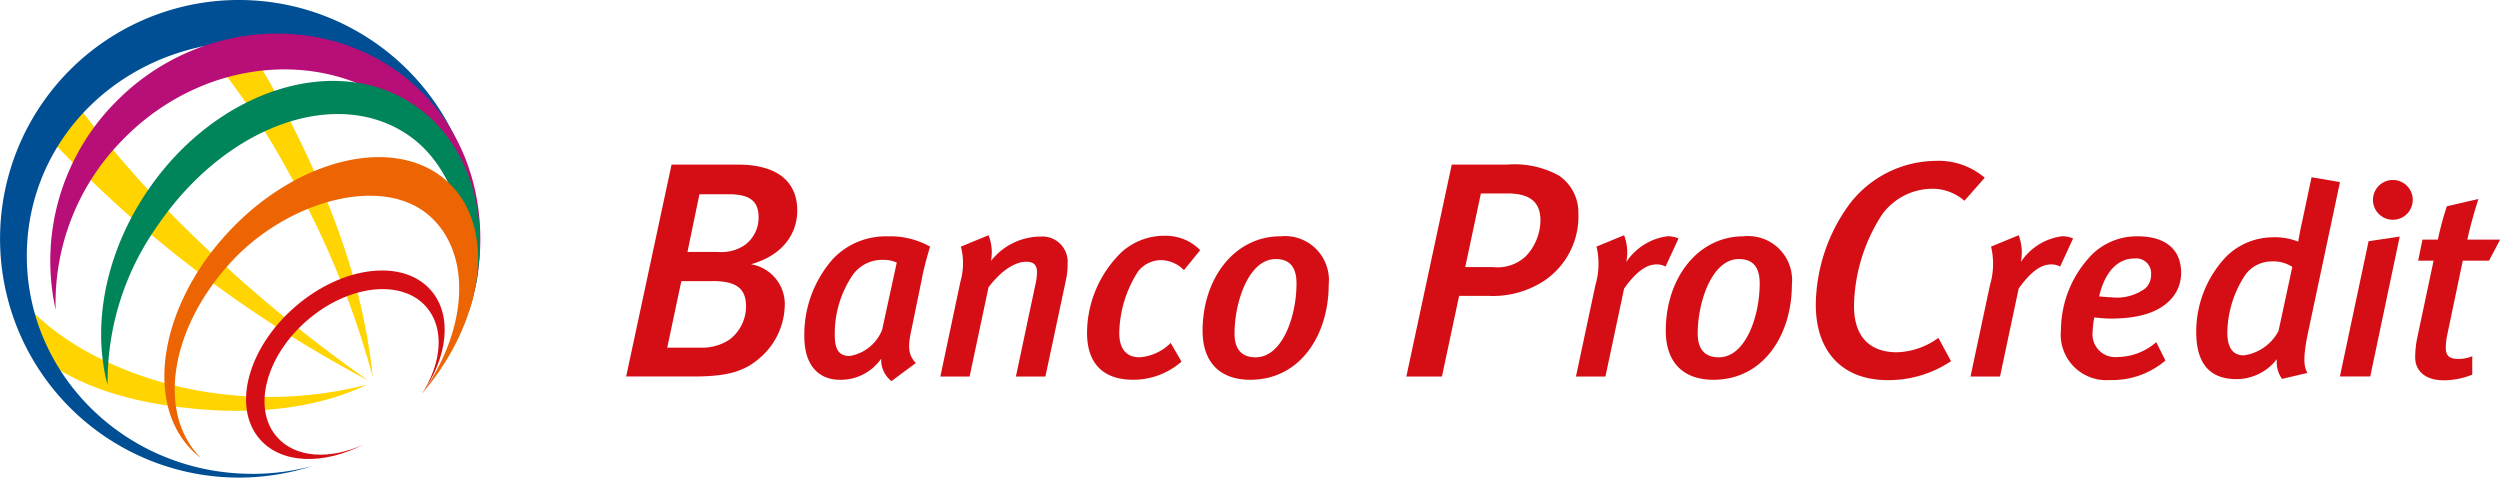 <svg xmlns="http://www.w3.org/2000/svg" viewBox="0.07 -0.16 197.79 37.79"><defs><style>.a{fill:#d40e14;}.b{fill:#ffd400;}.c{fill:#004f95;}.d{fill:#b70e77;}.e{fill:#00855a;}.f{fill:#ec6502;}</style></defs><path class="a" d="M442.839,765.96a3.2,3.2,0,0,1,2.669,3.373,5.613,5.613,0,0,1-1.82,3.906c-1.261,1.165-2.6,1.6-5.386,1.6h-5.338l3.591-16.764h5.24c3.178,0,4.706,1.382,4.706,3.638,0,1.821-1.14,3.543-3.663,4.246m-3.032,1.334h-2.476l-1.116,5.265h2.669a3.864,3.864,0,0,0,2.281-.655,3.308,3.308,0,0,0,1.285-2.6c0-1.334-.655-2.014-2.644-2.014m1.285-6.866h-2.329l-.947,4.562h2.426a3.242,3.242,0,0,0,2.16-.583,2.689,2.689,0,0,0,1.043-2.136c0-1.213-.583-1.844-2.353-1.844" transform="translate(-383.355 -745.213)"/><path class="a" d="M454.012,766.1l-.878,4.282c-.278,1.306-.15,1.863.387,2.441l-1.928,1.434a2.159,2.159,0,0,1-.814-1.776,3.893,3.893,0,0,1-3.254,1.67c-1.692,0-2.826-1.135-2.826-3.447a9.031,9.031,0,0,1,2.291-6.145,5.752,5.752,0,0,1,4.3-1.756,6.418,6.418,0,0,1,3.361.813c-.192.6-.492,1.714-.643,2.485m-3-1.435a2.851,2.851,0,0,0-2.485,1.2,8.242,8.242,0,0,0-1.413,4.776c0,1.177.386,1.626,1.178,1.626a3.344,3.344,0,0,0,2.569-2.077l1.155-5.31a2.277,2.277,0,0,0-1.005-.214" transform="translate(-380.995 -744.263)"/><path class="a" d="M463.62,766.154l-1.65,7.751h-2.333l1.519-7.173a5.016,5.016,0,0,0,.15-1.049c0-.622-.277-.856-.855-.856-.772,0-1.844.535-2.978,2.012l-1.5,7.066h-2.312l1.584-7.494a5.3,5.3,0,0,0,.041-2.784l2.185-.9a3.646,3.646,0,0,1,.192,2.034,5.014,5.014,0,0,1,3.9-1.927,2,2,0,0,1,2.163,2.142,5.581,5.581,0,0,1-.107,1.177" transform="translate(-379.192 -744.277)"/><path class="a" d="M470.989,765.483a2.6,2.6,0,0,0-1.863-.793,2.339,2.339,0,0,0-1.755.879,9.27,9.27,0,0,0-1.5,4.881c0,1.284.578,1.927,1.606,1.927a3.865,3.865,0,0,0,2.462-1.135l.856,1.477a5.774,5.774,0,0,1-3.833,1.435c-2.419,0-3.641-1.35-3.641-3.7a8.938,8.938,0,0,1,2.763-6.424,5.018,5.018,0,0,1,3.426-1.264,3.784,3.784,0,0,1,2.763,1.135Z" transform="translate(-377.249 -744.27)"/><path class="a" d="M474.7,774.149c-2.4,0-3.768-1.392-3.768-3.876,0-4.175,2.548-7.473,6.145-7.473a3.478,3.478,0,0,1,3.833,3.812c0,3.961-2.227,7.537-6.21,7.537m2.013-9.55c-2.142,0-3.255,3.426-3.255,5.888,0,1.307.621,1.885,1.671,1.885,2.1,0,3.233-3.212,3.233-5.846,0-1.456-.686-1.927-1.649-1.927" transform="translate(-375.718 -744.263)"/><path class="a" d="M495.175,767.32a7.42,7.42,0,0,1-4.367,1.14h-2.28l-1.359,6.382h-2.815l3.591-16.765h4.367a7.266,7.266,0,0,1,4.123.873,3.531,3.531,0,0,1,1.529,2.985,6.125,6.125,0,0,1-2.79,5.386m-2.814-6.963h-2.11l-1.237,5.823H491.2a3.266,3.266,0,0,0,2.6-.849,4.2,4.2,0,0,0,1.164-2.839c0-1.383-.752-2.135-2.6-2.135" transform="translate(-373.019 -745.213)"/><path class="a" d="M502.612,765.212a1.342,1.342,0,0,0-.75-.172c-.75,0-1.584.579-2.527,1.906l-1.477,6.959h-2.333l1.541-7.238a5.9,5.9,0,0,0,.085-3.04l2.184-.9a3.836,3.836,0,0,1,.172,2.12,4.629,4.629,0,0,1,3.233-2.035,2.039,2.039,0,0,1,.9.172Z" transform="translate(-370.772 -744.277)"/><path class="a" d="M505.209,774.149c-2.4,0-3.768-1.392-3.768-3.876,0-4.175,2.548-7.473,6.145-7.473a3.478,3.478,0,0,1,3.833,3.812c0,3.961-2.227,7.537-6.21,7.537m2.013-9.55c-2.142,0-3.255,3.426-3.255,5.888,0,1.307.621,1.885,1.671,1.885,2.1,0,3.234-3.212,3.234-5.846,0-1.456-.686-1.927-1.649-1.927" transform="translate(-369.582 -744.263)"/><path class="a" d="M523.083,760.987a3.845,3.845,0,0,0-2.717-.946,4.916,4.916,0,0,0-3.833,2.086,13.663,13.663,0,0,0-2.185,7.181c0,2.4,1.213,3.664,3.4,3.664a5.822,5.822,0,0,0,3.276-1.14l1,1.844a8.906,8.906,0,0,1-5.023,1.5c-3.566,0-5.677-2.256-5.677-5.968a13.67,13.67,0,0,1,2.741-8.055,8.68,8.68,0,0,1,6.72-3.323,5.624,5.624,0,0,1,3.906,1.334Z" transform="translate(-367.596 -745.262)"/><path class="a" d="M528.6,765.212a1.345,1.345,0,0,0-.75-.172c-.749,0-1.584.579-2.526,1.906l-1.477,6.959h-2.334l1.541-7.238a5.889,5.889,0,0,0,.085-3.04l2.185-.9a3.859,3.859,0,0,1,.17,2.12,4.626,4.626,0,0,1,3.234-2.035,2.038,2.038,0,0,1,.9.172Z" transform="translate(-365.544 -744.277)"/><path class="a" d="M536.012,767.937c-.9.878-2.376,1.371-4.6,1.371-.6,0-1.113-.085-1.306-.085a7.527,7.527,0,0,0-.129,1.135,1.8,1.8,0,0,0,1.969,1.991,4.706,4.706,0,0,0,3.063-1.178l.728,1.456a6.487,6.487,0,0,1-4.411,1.542,3.6,3.6,0,0,1-3.854-3.961,8.633,8.633,0,0,1,2.419-5.931,5.041,5.041,0,0,1,3.661-1.477c2.1,0,3.427.963,3.427,2.891a3.055,3.055,0,0,1-.965,2.247m-2.761-3.382c-1.22,0-2.291.963-2.761,3,.127,0,.578.064.942.064a3.806,3.806,0,0,0,2.719-.706,1.455,1.455,0,0,0,.449-1.07,1.181,1.181,0,0,0-1.349-1.285" transform="translate(-364.347 -744.263)"/><path class="a" d="M545.29,770.9c-.494,2.291-.407,2.977-.107,3.49l-2.013.471a2.245,2.245,0,0,1-.407-1.564,4.043,4.043,0,0,1-3.19,1.584c-2.162,0-3.19-1.284-3.19-3.725a8.62,8.62,0,0,1,2.377-5.975,5.263,5.263,0,0,1,3.619-1.521,4.979,4.979,0,0,1,2.077.344c0-.107.192-1.093.279-1.456l.77-3.641,2.249.386Zm-3-5.332a2.6,2.6,0,0,0-1.97.985,8.433,8.433,0,0,0-1.477,4.647c0,1.177.429,1.8,1.307,1.8a3.688,3.688,0,0,0,2.741-1.928L543.983,766a2.741,2.741,0,0,0-1.691-.429" transform="translate(-362.555 -745.045)"/><path class="a" d="M548.245,774.636h-2.4l2.27-10.706,2.462-.364Zm1.778-12.4a1.574,1.574,0,1,1,.022-3.148,1.574,1.574,0,0,1-.022,3.148" transform="translate(-360.651 -745.009)"/><path class="a" d="M556.647,765.222H554.57l-1.22,5.823a5.362,5.362,0,0,0-.127,1.05c0,.686.319.9,1.005.9a2.828,2.828,0,0,0,1.092-.214v1.456a6.021,6.021,0,0,1-2.247.449c-1.457,0-2.27-.728-2.27-1.82a7.922,7.922,0,0,1,.15-1.477l1.306-6.167h-1.22l.342-1.67h1.22a23.363,23.363,0,0,1,.708-2.634l2.5-.579c-.3.921-.663,2.185-.878,3.213h2.591Z" transform="translate(-359.654 -744.758)"/><path class="b" d="M409.791,774.74c-7.873-.752-14.841-4.531-17.424-8.891a38.931,38.931,0,0,0,1.493,3.779c.311.862.763,1.564.973,2.2,3.26,2.306,7,3.512,12.141,4,5.3.506,9.962-.142,13.638-1.9a31.22,31.22,0,0,1-10.821.811" transform="translate(-391.52 -743.65)"/><path class="b" d="M403.324,761.531a99.379,99.379,0,0,1-7.251-8.826c-.285.371-.6.807-.939,1.3a19.78,19.78,0,0,0-1.118,1.839c2.073,2.273,4.371,4.565,6.861,6.818a98.389,98.389,0,0,0,19.533,13.585,111.931,111.931,0,0,1-17.085-14.716" transform="translate(-391.189 -746.293)"/><path class="b" d="M412.689,757.366a60.405,60.405,0,0,0-5.946-9.835c-.3.032-.812.287-1.708.427a9.474,9.474,0,0,0-1.9.255,59.756,59.756,0,0,1,9.171,12.691,69.251,69.251,0,0,1,6.609,16.1c-.614-5.876-2.407-12.032-6.228-19.637" transform="translate(-389.354 -747.334)"/><path class="c" d="M411.685,784.694c-9.848,0-17.831-7.718-17.831-17.242s7.933-16.966,17.783-16.966c9.655,0,17.567,7.146,17.869,16.412.01-.239.016-.479.016-.719a18.893,18.893,0,1,0-13.091,17.9,18.474,18.474,0,0,1-4.746.618" transform="translate(-391.662 -747.367)"/><path class="d" d="M400.809,757.8c6.748-6.879,17.246-7.4,23.448-1.164a15.458,15.458,0,0,1,4,14.486c1.754-5.864.68-12.512-3.774-16.991-6.524-6.561-17.527-6.15-24.275.731a17.851,17.851,0,0,0-4.75,16.43,18.364,18.364,0,0,1,5.352-13.492" transform="translate(-390.986 -746.949)"/><path class="e" d="M427.241,766.833c-.055-4.139-1.637-7.968-4.548-9.972-5.628-3.872-14.373-.844-19.822,7.117a21.386,21.386,0,0,0-3.978,12.65c-1.248-4.659-.22-10.434,3.206-15.438,5.451-7.96,14.9-10.951,21.1-6.682,3.675,2.528,5.462,7.073,5.113,11.985,0,0-.11,1.415-.243,2.033-.126.586-.452,1.858-.581,2.233a33.79,33.79,0,0,1-.251-3.926" transform="translate(-390.31 -746.322)"/><path class="f" d="M407.7,763.418c-5.558,5.894-6.815,13.734-2.809,17.511a6.649,6.649,0,0,0,.557.471c-3.529-3.528-2.468-10.284,2.412-15.556,4.485-4.848,12.117-6.965,15.81-3.482,3.255,3.071,2.819,8.965-.752,13.949,4.949-5.786,5.929-13.11,2.1-16.722-4.007-3.778-11.76-2.064-17.317,3.829" transform="translate(-389.473 -745.312)"/><path class="a" d="M411.805,767.924c-3.742,3.25-4.992,7.935-2.794,10.467,1.722,1.983,5.051,2.054,8.21.428-2.657,1.224-5.4,1.074-6.858-.608-1.951-2.245-.882-6.365,2.383-9.2s7.5-3.319,9.446-1.074c1.462,1.682,1.229,4.417-.355,6.876,2.05-2.9,2.445-6.206.723-8.188-2.2-2.531-7.013-1.948-10.754,1.3" transform="translate(-388.391 -743.811)"/></svg>